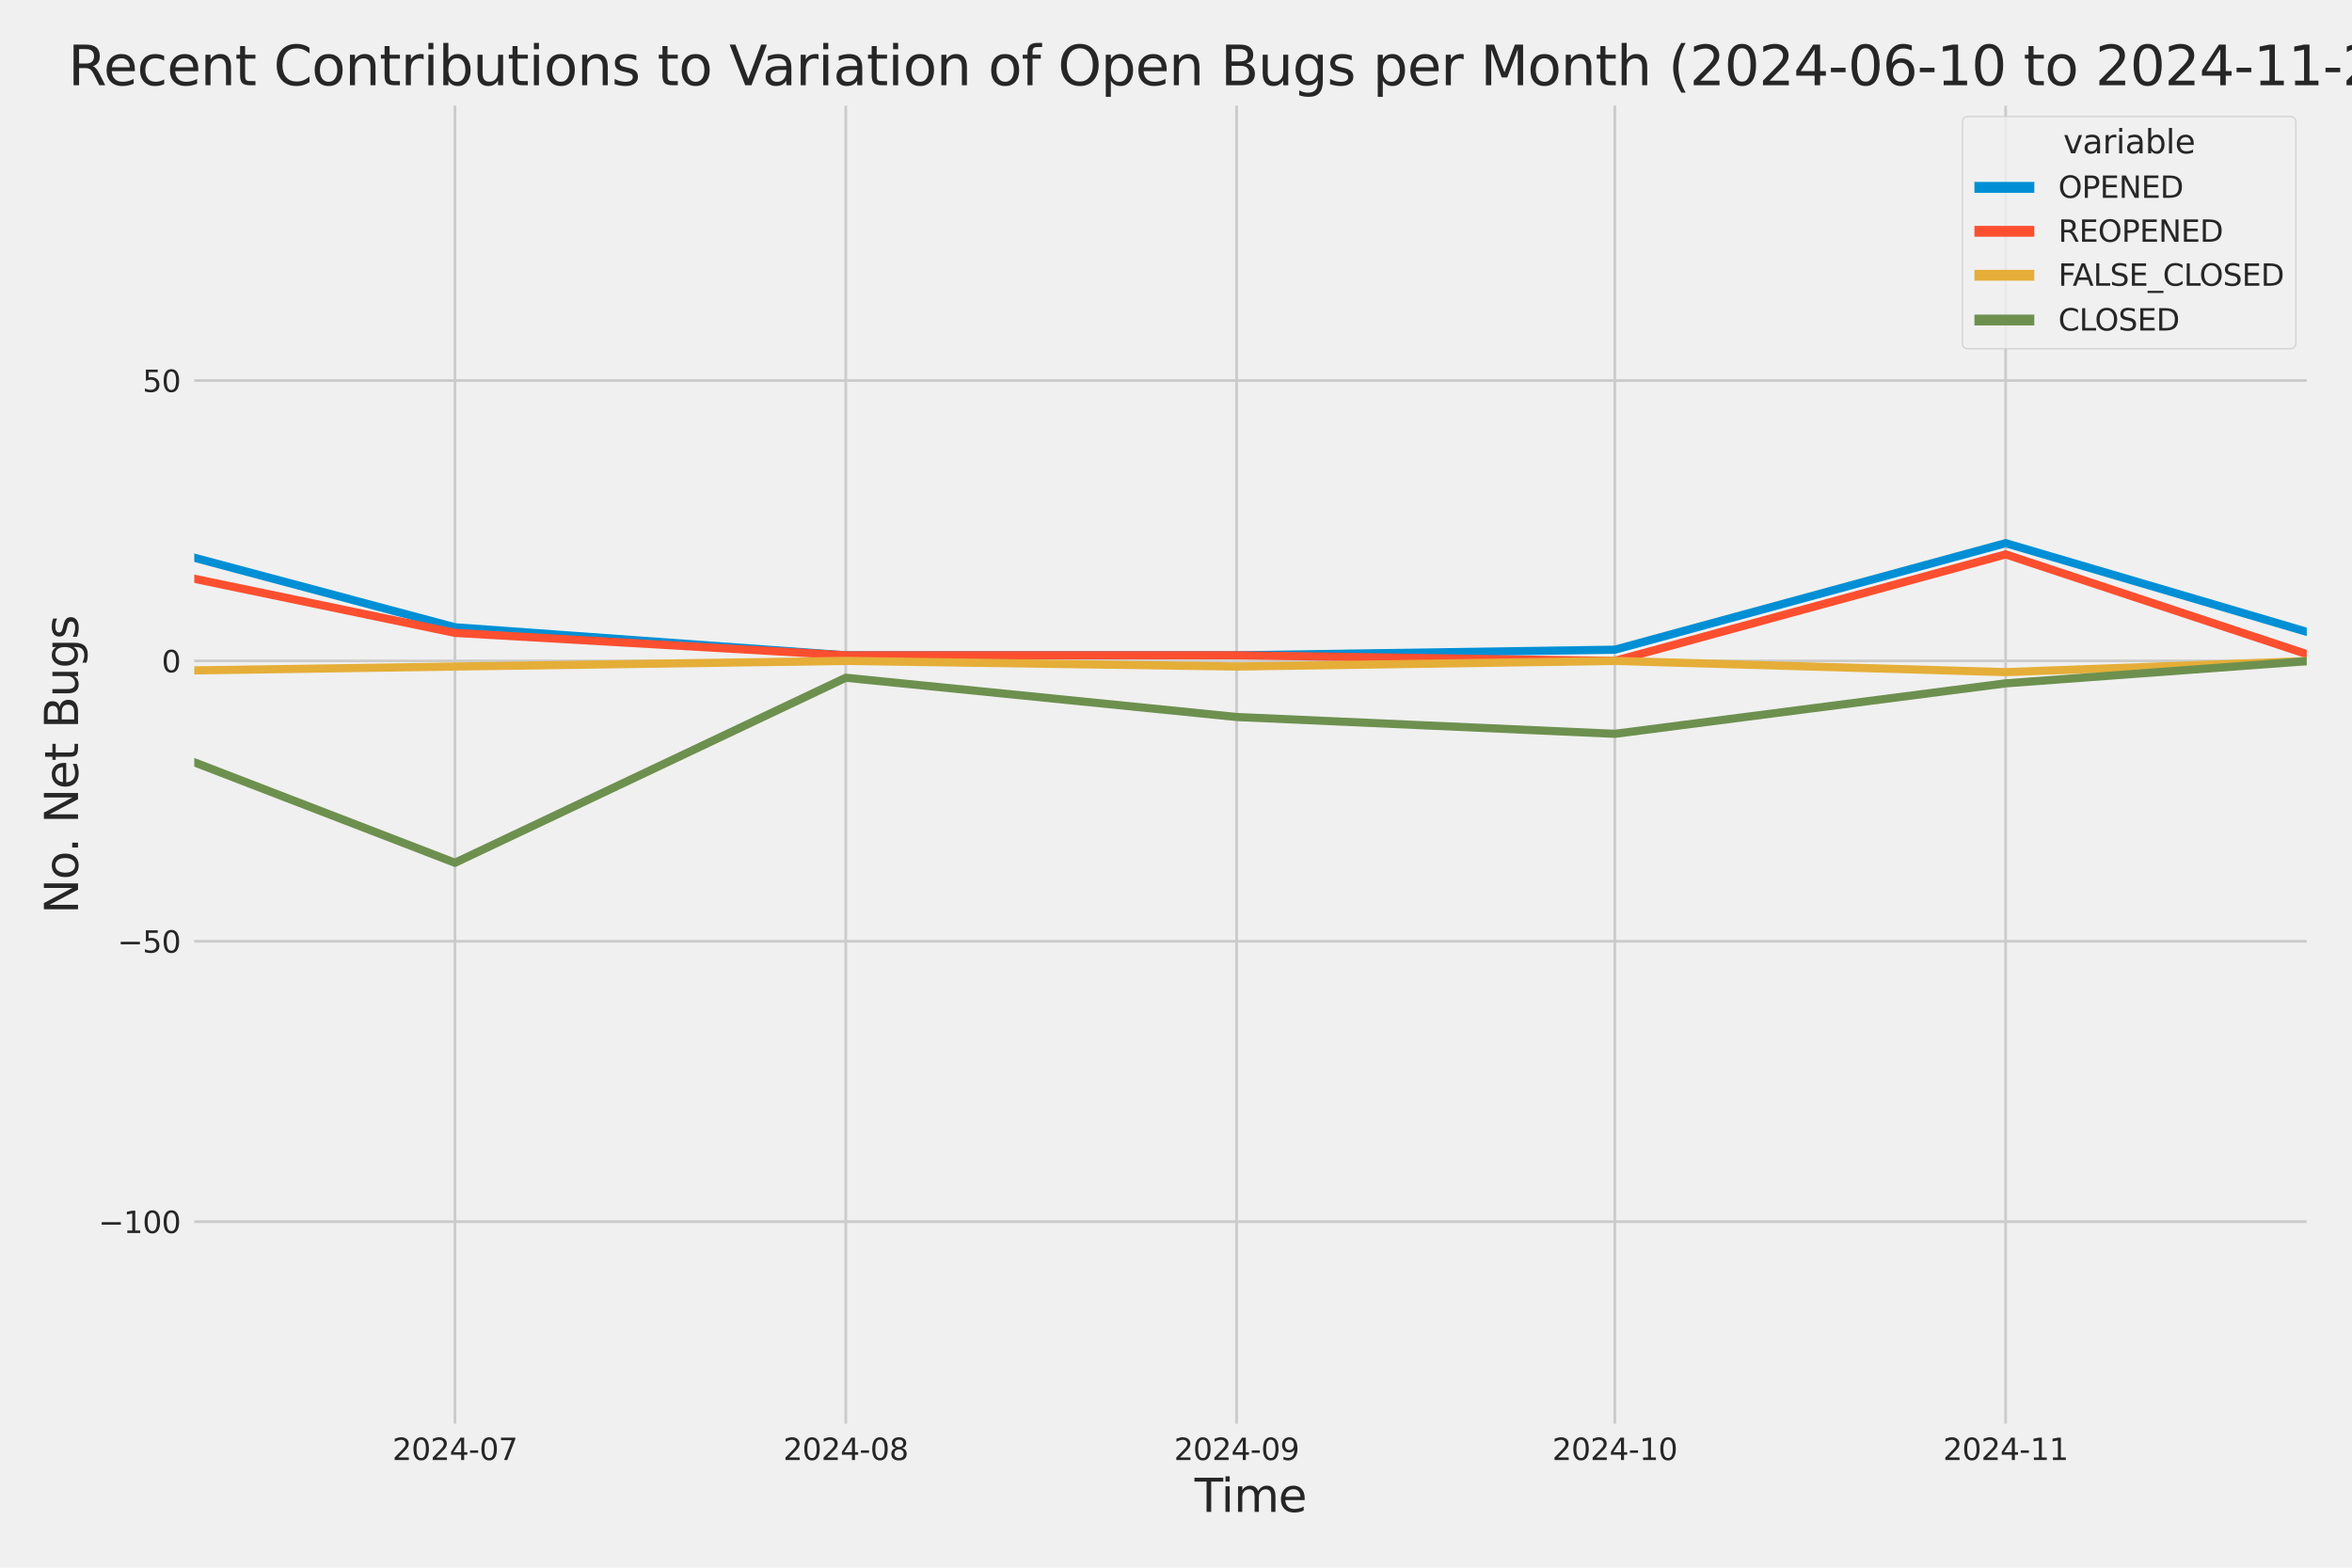 <?xml version="1.0" encoding="utf-8" standalone="no"?>
<!DOCTYPE svg PUBLIC "-//W3C//DTD SVG 1.1//EN"
  "http://www.w3.org/Graphics/SVG/1.1/DTD/svg11.dtd">
<svg xmlns:xlink="http://www.w3.org/1999/xlink" width="864pt" height="576pt" viewBox="0 0 864 576" xmlns="http://www.w3.org/2000/svg" version="1.1">
 <defs>
  <style type="text/css">*{stroke-linejoin: round; stroke-linecap: butt}</style>
 </defs>
 <g id="figure_1">
  <g id="patch_1">
   <path d="M 0 576 
L 864 576 
L 864 0 
L 0 0 
z
" style="fill: #f0f0f0"/>
  </g>
  <g id="axes_1">
   <g id="patch_2">
    <path d="M 69.87 524.58 
L 848.88 524.58 
L 848.88 37.32 
L 69.87 37.32 
z
" style="fill: #f0f0f0"/>
   </g>
   <g id="matplotlib.axis_1">
    <g id="xtick_1">
     <g id="line2d_1">
      <path d="M 167.126 524.58 
L 167.126 37.32 
" clip-path="url(#p44213d0e65)" style="fill: none; stroke: #cbcbcb"/>
     </g>
     <g id="text_1">
      <!-- 2024-07 -->
      <g style="fill: #262626" transform="translate(144.145 536.438)scale(0.11 -0.11)">
       <defs>
        <path id="DejaVuSans-32" d="M 1228 531 
L 3431 531 
L 3431 0 
L 469 0 
L 469 531 
Q 828 903 1448 1529 
Q 2069 2156 2228 2338 
Q 2531 2678 2651 2914 
Q 2772 3150 2772 3378 
Q 2772 3750 2511 3984 
Q 2250 4219 1831 4219 
Q 1534 4219 1204 4116 
Q 875 4013 500 3803 
L 500 4441 
Q 881 4594 1212 4672 
Q 1544 4750 1819 4750 
Q 2544 4750 2975 4387 
Q 3406 4025 3406 3419 
Q 3406 3131 3298 2873 
Q 3191 2616 2906 2266 
Q 2828 2175 2409 1742 
Q 1991 1309 1228 531 
z
" transform="scale(0.016)"/>
        <path id="DejaVuSans-30" d="M 2034 4250 
Q 1547 4250 1301 3770 
Q 1056 3291 1056 2328 
Q 1056 1369 1301 889 
Q 1547 409 2034 409 
Q 2525 409 2770 889 
Q 3016 1369 3016 2328 
Q 3016 3291 2770 3770 
Q 2525 4250 2034 4250 
z
M 2034 4750 
Q 2819 4750 3233 4129 
Q 3647 3509 3647 2328 
Q 3647 1150 3233 529 
Q 2819 -91 2034 -91 
Q 1250 -91 836 529 
Q 422 1150 422 2328 
Q 422 3509 836 4129 
Q 1250 4750 2034 4750 
z
" transform="scale(0.016)"/>
        <path id="DejaVuSans-34" d="M 2419 4116 
L 825 1625 
L 2419 1625 
L 2419 4116 
z
M 2253 4666 
L 3047 4666 
L 3047 1625 
L 3713 1625 
L 3713 1100 
L 3047 1100 
L 3047 0 
L 2419 0 
L 2419 1100 
L 313 1100 
L 313 1709 
L 2253 4666 
z
" transform="scale(0.016)"/>
        <path id="DejaVuSans-2d" d="M 313 2009 
L 1997 2009 
L 1997 1497 
L 313 1497 
L 313 2009 
z
" transform="scale(0.016)"/>
        <path id="DejaVuSans-37" d="M 525 4666 
L 3525 4666 
L 3525 4397 
L 1831 0 
L 1172 0 
L 2766 4134 
L 525 4134 
L 525 4666 
z
" transform="scale(0.016)"/>
       </defs>
       <use xlink:href="#DejaVuSans-32"/>
       <use xlink:href="#DejaVuSans-30" x="63.623"/>
       <use xlink:href="#DejaVuSans-32" x="127.246"/>
       <use xlink:href="#DejaVuSans-34" x="190.869"/>
       <use xlink:href="#DejaVuSans-2d" x="254.492"/>
       <use xlink:href="#DejaVuSans-30" x="290.576"/>
       <use xlink:href="#DejaVuSans-37" x="354.199"/>
      </g>
     </g>
    </g>
    <g id="xtick_2">
     <g id="line2d_2">
      <path d="M 310.693 524.58 
L 310.693 37.32 
" clip-path="url(#p44213d0e65)" style="fill: none; stroke: #cbcbcb"/>
     </g>
     <g id="text_2">
      <!-- 2024-08 -->
      <g style="fill: #262626" transform="translate(287.713 536.438)scale(0.11 -0.11)">
       <defs>
        <path id="DejaVuSans-38" d="M 2034 2216 
Q 1584 2216 1326 1975 
Q 1069 1734 1069 1313 
Q 1069 891 1326 650 
Q 1584 409 2034 409 
Q 2484 409 2743 651 
Q 3003 894 3003 1313 
Q 3003 1734 2745 1975 
Q 2488 2216 2034 2216 
z
M 1403 2484 
Q 997 2584 770 2862 
Q 544 3141 544 3541 
Q 544 4100 942 4425 
Q 1341 4750 2034 4750 
Q 2731 4750 3128 4425 
Q 3525 4100 3525 3541 
Q 3525 3141 3298 2862 
Q 3072 2584 2669 2484 
Q 3125 2378 3379 2068 
Q 3634 1759 3634 1313 
Q 3634 634 3220 271 
Q 2806 -91 2034 -91 
Q 1263 -91 848 271 
Q 434 634 434 1313 
Q 434 1759 690 2068 
Q 947 2378 1403 2484 
z
M 1172 3481 
Q 1172 3119 1398 2916 
Q 1625 2713 2034 2713 
Q 2441 2713 2670 2916 
Q 2900 3119 2900 3481 
Q 2900 3844 2670 4047 
Q 2441 4250 2034 4250 
Q 1625 4250 1398 4047 
Q 1172 3844 1172 3481 
z
" transform="scale(0.016)"/>
       </defs>
       <use xlink:href="#DejaVuSans-32"/>
       <use xlink:href="#DejaVuSans-30" x="63.623"/>
       <use xlink:href="#DejaVuSans-32" x="127.246"/>
       <use xlink:href="#DejaVuSans-34" x="190.869"/>
       <use xlink:href="#DejaVuSans-2d" x="254.492"/>
       <use xlink:href="#DejaVuSans-30" x="290.576"/>
       <use xlink:href="#DejaVuSans-38" x="354.199"/>
      </g>
     </g>
    </g>
    <g id="xtick_3">
     <g id="line2d_3">
      <path d="M 454.261 524.58 
L 454.261 37.32 
" clip-path="url(#p44213d0e65)" style="fill: none; stroke: #cbcbcb"/>
     </g>
     <g id="text_3">
      <!-- 2024-09 -->
      <g style="fill: #262626" transform="translate(431.281 536.438)scale(0.11 -0.11)">
       <defs>
        <path id="DejaVuSans-39" d="M 703 97 
L 703 672 
Q 941 559 1184 500 
Q 1428 441 1663 441 
Q 2288 441 2617 861 
Q 2947 1281 2994 2138 
Q 2813 1869 2534 1725 
Q 2256 1581 1919 1581 
Q 1219 1581 811 2004 
Q 403 2428 403 3163 
Q 403 3881 828 4315 
Q 1253 4750 1959 4750 
Q 2769 4750 3195 4129 
Q 3622 3509 3622 2328 
Q 3622 1225 3098 567 
Q 2575 -91 1691 -91 
Q 1453 -91 1209 -44 
Q 966 3 703 97 
z
M 1959 2075 
Q 2384 2075 2632 2365 
Q 2881 2656 2881 3163 
Q 2881 3666 2632 3958 
Q 2384 4250 1959 4250 
Q 1534 4250 1286 3958 
Q 1038 3666 1038 3163 
Q 1038 2656 1286 2365 
Q 1534 2075 1959 2075 
z
" transform="scale(0.016)"/>
       </defs>
       <use xlink:href="#DejaVuSans-32"/>
       <use xlink:href="#DejaVuSans-30" x="63.623"/>
       <use xlink:href="#DejaVuSans-32" x="127.246"/>
       <use xlink:href="#DejaVuSans-34" x="190.869"/>
       <use xlink:href="#DejaVuSans-2d" x="254.492"/>
       <use xlink:href="#DejaVuSans-30" x="290.576"/>
       <use xlink:href="#DejaVuSans-39" x="354.199"/>
      </g>
     </g>
    </g>
    <g id="xtick_4">
     <g id="line2d_4">
      <path d="M 593.198 524.58 
L 593.198 37.32 
" clip-path="url(#p44213d0e65)" style="fill: none; stroke: #cbcbcb"/>
     </g>
     <g id="text_4">
      <!-- 2024-10 -->
      <g style="fill: #262626" transform="translate(570.217 536.438)scale(0.11 -0.11)">
       <defs>
        <path id="DejaVuSans-31" d="M 794 531 
L 1825 531 
L 1825 4091 
L 703 3866 
L 703 4441 
L 1819 4666 
L 2450 4666 
L 2450 531 
L 3481 531 
L 3481 0 
L 794 0 
L 794 531 
z
" transform="scale(0.016)"/>
       </defs>
       <use xlink:href="#DejaVuSans-32"/>
       <use xlink:href="#DejaVuSans-30" x="63.623"/>
       <use xlink:href="#DejaVuSans-32" x="127.246"/>
       <use xlink:href="#DejaVuSans-34" x="190.869"/>
       <use xlink:href="#DejaVuSans-2d" x="254.492"/>
       <use xlink:href="#DejaVuSans-31" x="290.576"/>
       <use xlink:href="#DejaVuSans-30" x="354.199"/>
      </g>
     </g>
    </g>
    <g id="xtick_5">
     <g id="line2d_5">
      <path d="M 736.766 524.58 
L 736.766 37.32 
" clip-path="url(#p44213d0e65)" style="fill: none; stroke: #cbcbcb"/>
     </g>
     <g id="text_5">
      <!-- 2024-11 -->
      <g style="fill: #262626" transform="translate(713.785 536.438)scale(0.11 -0.11)">
       <use xlink:href="#DejaVuSans-32"/>
       <use xlink:href="#DejaVuSans-30" x="63.623"/>
       <use xlink:href="#DejaVuSans-32" x="127.246"/>
       <use xlink:href="#DejaVuSans-34" x="190.869"/>
       <use xlink:href="#DejaVuSans-2d" x="254.492"/>
       <use xlink:href="#DejaVuSans-31" x="290.576"/>
       <use xlink:href="#DejaVuSans-31" x="354.199"/>
      </g>
     </g>
    </g>
    <g id="text_6">
     <!-- Time -->
     <g style="fill: #262626" transform="translate(438.823 555.491)scale(0.168 -0.168)">
      <defs>
       <path id="DejaVuSans-54" d="M -19 4666 
L 3928 4666 
L 3928 4134 
L 2272 4134 
L 2272 0 
L 1638 0 
L 1638 4134 
L -19 4134 
L -19 4666 
z
" transform="scale(0.016)"/>
       <path id="DejaVuSans-69" d="M 603 3500 
L 1178 3500 
L 1178 0 
L 603 0 
L 603 3500 
z
M 603 4863 
L 1178 4863 
L 1178 4134 
L 603 4134 
L 603 4863 
z
" transform="scale(0.016)"/>
       <path id="DejaVuSans-6d" d="M 3328 2828 
Q 3544 3216 3844 3400 
Q 4144 3584 4550 3584 
Q 5097 3584 5394 3201 
Q 5691 2819 5691 2113 
L 5691 0 
L 5113 0 
L 5113 2094 
Q 5113 2597 4934 2840 
Q 4756 3084 4391 3084 
Q 3944 3084 3684 2787 
Q 3425 2491 3425 1978 
L 3425 0 
L 2847 0 
L 2847 2094 
Q 2847 2600 2669 2842 
Q 2491 3084 2119 3084 
Q 1678 3084 1418 2786 
Q 1159 2488 1159 1978 
L 1159 0 
L 581 0 
L 581 3500 
L 1159 3500 
L 1159 2956 
Q 1356 3278 1631 3431 
Q 1906 3584 2284 3584 
Q 2666 3584 2933 3390 
Q 3200 3197 3328 2828 
z
" transform="scale(0.016)"/>
       <path id="DejaVuSans-65" d="M 3597 1894 
L 3597 1613 
L 953 1613 
Q 991 1019 1311 708 
Q 1631 397 2203 397 
Q 2534 397 2845 478 
Q 3156 559 3463 722 
L 3463 178 
Q 3153 47 2828 -22 
Q 2503 -91 2169 -91 
Q 1331 -91 842 396 
Q 353 884 353 1716 
Q 353 2575 817 3079 
Q 1281 3584 2069 3584 
Q 2775 3584 3186 3129 
Q 3597 2675 3597 1894 
z
M 3022 2063 
Q 3016 2534 2758 2815 
Q 2500 3097 2075 3097 
Q 1594 3097 1305 2825 
Q 1016 2553 972 2059 
L 3022 2063 
z
" transform="scale(0.016)"/>
      </defs>
      <use xlink:href="#DejaVuSans-54"/>
      <use xlink:href="#DejaVuSans-69" x="57.959"/>
      <use xlink:href="#DejaVuSans-6d" x="85.742"/>
      <use xlink:href="#DejaVuSans-65" x="183.154"/>
     </g>
    </g>
   </g>
   <g id="matplotlib.axis_2">
    <g id="ytick_1">
     <g id="line2d_6">
      <path d="M 69.87 448.864 
L 848.88 448.864 
" clip-path="url(#p44213d0e65)" style="fill: none; stroke: #cbcbcb"/>
     </g>
     <g id="text_7">
      <!-- −100 -->
      <g style="fill: #262626" transform="translate(36.156 453.043)scale(0.11 -0.11)">
       <defs>
        <path id="DejaVuSans-2212" d="M 678 2272 
L 4684 2272 
L 4684 1741 
L 678 1741 
L 678 2272 
z
" transform="scale(0.016)"/>
       </defs>
       <use xlink:href="#DejaVuSans-2212"/>
       <use xlink:href="#DejaVuSans-31" x="83.789"/>
       <use xlink:href="#DejaVuSans-30" x="147.412"/>
       <use xlink:href="#DejaVuSans-30" x="211.035"/>
      </g>
     </g>
    </g>
    <g id="ytick_2">
     <g id="line2d_7">
      <path d="M 69.87 345.849 
L 848.88 345.849 
" clip-path="url(#p44213d0e65)" style="fill: none; stroke: #cbcbcb"/>
     </g>
     <g id="text_8">
      <!-- −50 -->
      <g style="fill: #262626" transform="translate(43.155 350.028)scale(0.11 -0.11)">
       <defs>
        <path id="DejaVuSans-35" d="M 691 4666 
L 3169 4666 
L 3169 4134 
L 1269 4134 
L 1269 2991 
Q 1406 3038 1543 3061 
Q 1681 3084 1819 3084 
Q 2600 3084 3056 2656 
Q 3513 2228 3513 1497 
Q 3513 744 3044 326 
Q 2575 -91 1722 -91 
Q 1428 -91 1123 -41 
Q 819 9 494 109 
L 494 744 
Q 775 591 1075 516 
Q 1375 441 1709 441 
Q 2250 441 2565 725 
Q 2881 1009 2881 1497 
Q 2881 1984 2565 2268 
Q 2250 2553 1709 2553 
Q 1456 2553 1204 2497 
Q 953 2441 691 2322 
L 691 4666 
z
" transform="scale(0.016)"/>
       </defs>
       <use xlink:href="#DejaVuSans-2212"/>
       <use xlink:href="#DejaVuSans-35" x="83.789"/>
       <use xlink:href="#DejaVuSans-30" x="147.412"/>
      </g>
     </g>
    </g>
    <g id="ytick_3">
     <g id="line2d_8">
      <path d="M 69.87 242.835 
L 848.88 242.835 
" clip-path="url(#p44213d0e65)" style="fill: none; stroke: #cbcbcb"/>
     </g>
     <g id="text_9">
      <!-- 0 -->
      <g style="fill: #262626" transform="translate(59.371 247.014)scale(0.11 -0.11)">
       <use xlink:href="#DejaVuSans-30"/>
      </g>
     </g>
    </g>
    <g id="ytick_4">
     <g id="line2d_9">
      <path d="M 69.87 139.82 
L 848.88 139.82 
" clip-path="url(#p44213d0e65)" style="fill: none; stroke: #cbcbcb"/>
     </g>
     <g id="text_10">
      <!-- 50 -->
      <g style="fill: #262626" transform="translate(52.373 143.999)scale(0.11 -0.11)">
       <use xlink:href="#DejaVuSans-35"/>
       <use xlink:href="#DejaVuSans-30" x="63.623"/>
      </g>
     </g>
    </g>
    <g id="text_11">
     <!-- No. Net Bugs -->
     <g style="fill: #262626" transform="translate(28.662 335.777)rotate(-90)scale(0.168 -0.168)">
      <defs>
       <path id="DejaVuSans-4e" d="M 628 4666 
L 1478 4666 
L 3547 763 
L 3547 4666 
L 4159 4666 
L 4159 0 
L 3309 0 
L 1241 3903 
L 1241 0 
L 628 0 
L 628 4666 
z
" transform="scale(0.016)"/>
       <path id="DejaVuSans-6f" d="M 1959 3097 
Q 1497 3097 1228 2736 
Q 959 2375 959 1747 
Q 959 1119 1226 758 
Q 1494 397 1959 397 
Q 2419 397 2687 759 
Q 2956 1122 2956 1747 
Q 2956 2369 2687 2733 
Q 2419 3097 1959 3097 
z
M 1959 3584 
Q 2709 3584 3137 3096 
Q 3566 2609 3566 1747 
Q 3566 888 3137 398 
Q 2709 -91 1959 -91 
Q 1206 -91 779 398 
Q 353 888 353 1747 
Q 353 2609 779 3096 
Q 1206 3584 1959 3584 
z
" transform="scale(0.016)"/>
       <path id="DejaVuSans-2e" d="M 684 794 
L 1344 794 
L 1344 0 
L 684 0 
L 684 794 
z
" transform="scale(0.016)"/>
       <path id="DejaVuSans-20" transform="scale(0.016)"/>
       <path id="DejaVuSans-74" d="M 1172 4494 
L 1172 3500 
L 2356 3500 
L 2356 3053 
L 1172 3053 
L 1172 1153 
Q 1172 725 1289 603 
Q 1406 481 1766 481 
L 2356 481 
L 2356 0 
L 1766 0 
Q 1100 0 847 248 
Q 594 497 594 1153 
L 594 3053 
L 172 3053 
L 172 3500 
L 594 3500 
L 594 4494 
L 1172 4494 
z
" transform="scale(0.016)"/>
       <path id="DejaVuSans-42" d="M 1259 2228 
L 1259 519 
L 2272 519 
Q 2781 519 3026 730 
Q 3272 941 3272 1375 
Q 3272 1813 3026 2020 
Q 2781 2228 2272 2228 
L 1259 2228 
z
M 1259 4147 
L 1259 2741 
L 2194 2741 
Q 2656 2741 2882 2914 
Q 3109 3088 3109 3444 
Q 3109 3797 2882 3972 
Q 2656 4147 2194 4147 
L 1259 4147 
z
M 628 4666 
L 2241 4666 
Q 2963 4666 3353 4366 
Q 3744 4066 3744 3513 
Q 3744 3084 3544 2831 
Q 3344 2578 2956 2516 
Q 3422 2416 3680 2098 
Q 3938 1781 3938 1306 
Q 3938 681 3513 340 
Q 3088 0 2303 0 
L 628 0 
L 628 4666 
z
" transform="scale(0.016)"/>
       <path id="DejaVuSans-75" d="M 544 1381 
L 544 3500 
L 1119 3500 
L 1119 1403 
Q 1119 906 1312 657 
Q 1506 409 1894 409 
Q 2359 409 2629 706 
Q 2900 1003 2900 1516 
L 2900 3500 
L 3475 3500 
L 3475 0 
L 2900 0 
L 2900 538 
Q 2691 219 2414 64 
Q 2138 -91 1772 -91 
Q 1169 -91 856 284 
Q 544 659 544 1381 
z
M 1991 3584 
L 1991 3584 
z
" transform="scale(0.016)"/>
       <path id="DejaVuSans-67" d="M 2906 1791 
Q 2906 2416 2648 2759 
Q 2391 3103 1925 3103 
Q 1463 3103 1205 2759 
Q 947 2416 947 1791 
Q 947 1169 1205 825 
Q 1463 481 1925 481 
Q 2391 481 2648 825 
Q 2906 1169 2906 1791 
z
M 3481 434 
Q 3481 -459 3084 -895 
Q 2688 -1331 1869 -1331 
Q 1566 -1331 1297 -1286 
Q 1028 -1241 775 -1147 
L 775 -588 
Q 1028 -725 1275 -790 
Q 1522 -856 1778 -856 
Q 2344 -856 2625 -561 
Q 2906 -266 2906 331 
L 2906 616 
Q 2728 306 2450 153 
Q 2172 0 1784 0 
Q 1141 0 747 490 
Q 353 981 353 1791 
Q 353 2603 747 3093 
Q 1141 3584 1784 3584 
Q 2172 3584 2450 3431 
Q 2728 3278 2906 2969 
L 2906 3500 
L 3481 3500 
L 3481 434 
z
" transform="scale(0.016)"/>
       <path id="DejaVuSans-73" d="M 2834 3397 
L 2834 2853 
Q 2591 2978 2328 3040 
Q 2066 3103 1784 3103 
Q 1356 3103 1142 2972 
Q 928 2841 928 2578 
Q 928 2378 1081 2264 
Q 1234 2150 1697 2047 
L 1894 2003 
Q 2506 1872 2764 1633 
Q 3022 1394 3022 966 
Q 3022 478 2636 193 
Q 2250 -91 1575 -91 
Q 1294 -91 989 -36 
Q 684 19 347 128 
L 347 722 
Q 666 556 975 473 
Q 1284 391 1588 391 
Q 1994 391 2212 530 
Q 2431 669 2431 922 
Q 2431 1156 2273 1281 
Q 2116 1406 1581 1522 
L 1381 1569 
Q 847 1681 609 1914 
Q 372 2147 372 2553 
Q 372 3047 722 3315 
Q 1072 3584 1716 3584 
Q 2034 3584 2315 3537 
Q 2597 3491 2834 3397 
z
" transform="scale(0.016)"/>
      </defs>
      <use xlink:href="#DejaVuSans-4e"/>
      <use xlink:href="#DejaVuSans-6f" x="74.805"/>
      <use xlink:href="#DejaVuSans-2e" x="134.236"/>
      <use xlink:href="#DejaVuSans-20" x="166.023"/>
      <use xlink:href="#DejaVuSans-4e" x="197.811"/>
      <use xlink:href="#DejaVuSans-65" x="272.615"/>
      <use xlink:href="#DejaVuSans-74" x="334.139"/>
      <use xlink:href="#DejaVuSans-20" x="373.348"/>
      <use xlink:href="#DejaVuSans-42" x="405.135"/>
      <use xlink:href="#DejaVuSans-75" x="473.738"/>
      <use xlink:href="#DejaVuSans-67" x="537.117"/>
      <use xlink:href="#DejaVuSans-73" x="600.594"/>
     </g>
    </g>
   </g>
   <g id="PolyCollection_1">
    <path d="M -13504.235 228.412 
L -13504.235 228.412 
L -13365.298 226.352 
L -13221.73 230.473 
L -13078.163 238.714 
L -12939.226 162.483 
L -12795.658 189.267 
L -12656.722 185.146 
L -12513.154 213.99 
L -12369.586 121.277 
L -12239.912 207.809 
L -12096.344 185.146 
L -11957.408 205.749 
L -11813.84 189.267 
L -11674.903 172.784 
L -11531.335 220.171 
L -11387.768 218.111 
L -11248.831 224.292 
L -11105.263 98.614 
L -10966.327 176.905 
L -10822.759 220.171 
L -10679.191 224.292 
L -10549.517 226.352 
L -10405.949 230.473 
L -10267.012 211.93 
L -10123.445 213.99 
L -9984.508 216.051 
L -9840.94 220.171 
L -9697.372 216.051 
L -9558.436 230.473 
L -9414.868 170.724 
L -9275.931 183.086 
L -9132.364 216.051 
L -8988.796 230.473 
L -8859.122 203.689 
L -8715.554 201.629 
L -8576.617 193.387 
L -8433.049 148.061 
L -8294.113 98.614 
L -8150.545 193.387 
L -8006.977 191.327 
L -7868.041 203.689 
L -7724.473 205.749 
L -7585.536 158.362 
L -7441.968 84.192 
L -7298.401 197.508 
L -7164.095 209.87 
L -7020.527 183.086 
L -6881.591 226.352 
L -6738.023 176.905 
L -6599.086 183.086 
L -6455.519 110.976 
L -6311.951 199.568 
L -6173.014 150.121 
L -6029.446 168.664 
L -5890.51 181.026 
L -5746.942 59.468 
L -5603.374 164.543 
L -5473.7 178.965 
L -5330.132 158.362 
L -5191.196 172.784 
L -5047.628 170.724 
L -4908.691 172.784 
L -4765.123 166.604 
L -4621.556 185.146 
L -4482.619 178.965 
L -4339.051 139.82 
L -4200.115 61.528 
L -4056.547 187.207 
L -3912.979 172.784 
L -3783.305 205.749 
L -3639.737 92.433 
L -3500.8 106.855 
L -3357.233 170.724 
L -3218.296 127.458 
L -3074.728 160.423 
L -2931.16 185.146 
L -2792.224 187.207 
L -2648.656 205.749 
L -2509.719 209.87 
L -2366.152 226.352 
L -2222.584 216.051 
L -2092.91 220.171 
L -1949.342 216.051 
L -1810.405 220.171 
L -1666.837 220.171 
L -1527.901 205.749 
L -1384.333 218.111 
L -1240.765 228.412 
L -1101.829 236.654 
L -958.261 222.232 
L -819.324 197.508 
L -675.756 213.99 
L -532.189 238.714 
L -397.883 242.835 
L -254.315 187.207 
L -115.379 228.412 
L 28.189 193.387 
L 167.126 230.473 
L 310.693 240.774 
L 454.261 240.774 
L 593.198 238.714 
L 736.766 199.568 
L 848.687 232.533 
L 848.687 232.533 
L 848.687 232.533 
L 736.766 199.568 
L 593.198 238.714 
L 454.261 240.774 
L 310.693 240.774 
L 167.126 230.473 
L 28.189 193.387 
L -115.379 228.412 
L -254.315 187.207 
L -397.883 242.835 
L -532.189 238.714 
L -675.756 213.99 
L -819.324 197.508 
L -958.261 222.232 
L -1101.829 236.654 
L -1240.765 228.412 
L -1384.333 218.111 
L -1527.901 205.749 
L -1666.837 220.171 
L -1810.405 220.171 
L -1949.342 216.051 
L -2092.91 220.171 
L -2222.584 216.051 
L -2366.152 226.352 
L -2509.719 209.87 
L -2648.656 205.749 
L -2792.224 187.207 
L -2931.16 185.146 
L -3074.728 160.423 
L -3218.296 127.458 
L -3357.233 170.724 
L -3500.8 106.855 
L -3639.737 92.433 
L -3783.305 205.749 
L -3912.979 172.784 
L -4056.547 187.207 
L -4200.115 61.528 
L -4339.051 139.82 
L -4482.619 178.965 
L -4621.556 185.146 
L -4765.123 166.604 
L -4908.691 172.784 
L -5047.628 170.724 
L -5191.196 172.784 
L -5330.132 158.362 
L -5473.7 178.965 
L -5603.374 164.543 
L -5746.942 59.468 
L -5890.51 181.026 
L -6029.446 168.664 
L -6173.014 150.121 
L -6311.951 199.568 
L -6455.519 110.976 
L -6599.086 183.086 
L -6738.023 176.905 
L -6881.591 226.352 
L -7020.527 183.086 
L -7164.095 209.87 
L -7298.401 197.508 
L -7441.968 84.192 
L -7585.536 158.362 
L -7724.473 205.749 
L -7868.041 203.689 
L -8006.977 191.327 
L -8150.545 193.387 
L -8294.113 98.614 
L -8433.049 148.061 
L -8576.617 193.387 
L -8715.554 201.629 
L -8859.122 203.689 
L -8988.796 230.473 
L -9132.364 216.051 
L -9275.931 183.086 
L -9414.868 170.724 
L -9558.436 230.473 
L -9697.372 216.051 
L -9840.94 220.171 
L -9984.508 216.051 
L -10123.445 213.99 
L -10267.012 211.93 
L -10405.949 230.473 
L -10549.517 226.352 
L -10679.191 224.292 
L -10822.759 220.171 
L -10966.327 176.905 
L -11105.263 98.614 
L -11248.831 224.292 
L -11387.768 218.111 
L -11531.335 220.171 
L -11674.903 172.784 
L -11813.84 189.267 
L -11957.408 205.749 
L -12096.344 185.146 
L -12239.912 207.809 
L -12369.586 121.277 
L -12513.154 213.99 
L -12656.722 185.146 
L -12795.658 189.267 
L -12939.226 162.483 
L -13078.163 238.714 
L -13221.73 230.473 
L -13365.298 226.352 
L -13504.235 228.412 
z
" clip-path="url(#p44213d0e65)" style="fill: #008fd5; fill-opacity: 0.2; stroke: #008fd5; stroke-opacity: 0.2; stroke-width: 0.5"/>
   </g>
   <g id="PolyCollection_2">
    <path d="M -13504.235 242.835 
L -13504.235 242.835 
L -13365.298 242.835 
L -13221.73 242.835 
L -13078.163 242.835 
L -12939.226 242.835 
L -12795.658 236.654 
L -12656.722 242.835 
L -12513.154 242.835 
L -12369.586 236.654 
L -12239.912 242.835 
L -12096.344 242.835 
L -11957.408 238.714 
L -11813.84 242.835 
L -11674.903 240.774 
L -11531.335 242.835 
L -11387.768 238.714 
L -11248.831 240.774 
L -11105.263 207.809 
L -10966.327 230.473 
L -10822.759 242.835 
L -10679.191 242.835 
L -10549.517 242.835 
L -10405.949 242.835 
L -10267.012 242.835 
L -10123.445 240.774 
L -9984.508 242.835 
L -9840.94 242.835 
L -9697.372 238.714 
L -9558.436 238.714 
L -9414.868 242.835 
L -9275.931 242.835 
L -9132.364 238.714 
L -8988.796 242.835 
L -8859.122 236.654 
L -8715.554 242.835 
L -8576.617 242.835 
L -8433.049 230.473 
L -8294.113 218.111 
L -8150.545 238.714 
L -8006.977 240.774 
L -7868.041 240.774 
L -7724.473 232.533 
L -7585.536 238.714 
L -7441.968 224.292 
L -7298.401 242.835 
L -7164.095 242.835 
L -7020.527 240.774 
L -6881.591 242.835 
L -6738.023 242.835 
L -6599.086 238.714 
L -6455.519 236.654 
L -6311.951 238.714 
L -6173.014 242.835 
L -6029.446 234.593 
L -5890.51 232.533 
L -5746.942 240.774 
L -5603.374 234.593 
L -5473.7 232.533 
L -5330.132 218.111 
L -5191.196 224.292 
L -5047.628 240.774 
L -4908.691 240.774 
L -4765.123 236.654 
L -4621.556 234.593 
L -4482.619 242.835 
L -4339.051 213.99 
L -4200.115 242.835 
L -4056.547 216.051 
L -3912.979 240.774 
L -3783.305 234.593 
L -3639.737 234.593 
L -3500.8 232.533 
L -3357.233 242.835 
L -3218.296 201.629 
L -3074.728 230.473 
L -2931.16 232.533 
L -2792.224 224.292 
L -2648.656 226.352 
L -2509.719 224.292 
L -2366.152 240.774 
L -2222.584 232.533 
L -2092.91 238.714 
L -1949.342 230.473 
L -1810.405 242.835 
L -1666.837 234.593 
L -1527.901 240.774 
L -1384.333 242.835 
L -1240.765 242.835 
L -1101.829 242.835 
L -958.261 242.835 
L -819.324 242.835 
L -675.756 242.835 
L -532.189 242.835 
L -397.883 242.835 
L -254.315 242.835 
L -115.379 238.714 
L 28.189 203.689 
L 167.126 232.533 
L 310.693 240.774 
L 454.261 240.774 
L 593.198 242.835 
L 736.766 203.689 
L 848.687 240.774 
L 848.687 240.774 
L 848.687 240.774 
L 736.766 203.689 
L 593.198 242.835 
L 454.261 240.774 
L 310.693 240.774 
L 167.126 232.533 
L 28.189 203.689 
L -115.379 238.714 
L -254.315 242.835 
L -397.883 242.835 
L -532.189 242.835 
L -675.756 242.835 
L -819.324 242.835 
L -958.261 242.835 
L -1101.829 242.835 
L -1240.765 242.835 
L -1384.333 242.835 
L -1527.901 240.774 
L -1666.837 234.593 
L -1810.405 242.835 
L -1949.342 230.473 
L -2092.91 238.714 
L -2222.584 232.533 
L -2366.152 240.774 
L -2509.719 224.292 
L -2648.656 226.352 
L -2792.224 224.292 
L -2931.16 232.533 
L -3074.728 230.473 
L -3218.296 201.629 
L -3357.233 242.835 
L -3500.8 232.533 
L -3639.737 234.593 
L -3783.305 234.593 
L -3912.979 240.774 
L -4056.547 216.051 
L -4200.115 242.835 
L -4339.051 213.99 
L -4482.619 242.835 
L -4621.556 234.593 
L -4765.123 236.654 
L -4908.691 240.774 
L -5047.628 240.774 
L -5191.196 224.292 
L -5330.132 218.111 
L -5473.7 232.533 
L -5603.374 234.593 
L -5746.942 240.774 
L -5890.51 232.533 
L -6029.446 234.593 
L -6173.014 242.835 
L -6311.951 238.714 
L -6455.519 236.654 
L -6599.086 238.714 
L -6738.023 242.835 
L -6881.591 242.835 
L -7020.527 240.774 
L -7164.095 242.835 
L -7298.401 242.835 
L -7441.968 224.292 
L -7585.536 238.714 
L -7724.473 232.533 
L -7868.041 240.774 
L -8006.977 240.774 
L -8150.545 238.714 
L -8294.113 218.111 
L -8433.049 230.473 
L -8576.617 242.835 
L -8715.554 242.835 
L -8859.122 236.654 
L -8988.796 242.835 
L -9132.364 238.714 
L -9275.931 242.835 
L -9414.868 242.835 
L -9558.436 238.714 
L -9697.372 238.714 
L -9840.94 242.835 
L -9984.508 242.835 
L -10123.445 240.774 
L -10267.012 242.835 
L -10405.949 242.835 
L -10549.517 242.835 
L -10679.191 242.835 
L -10822.759 242.835 
L -10966.327 230.473 
L -11105.263 207.809 
L -11248.831 240.774 
L -11387.768 238.714 
L -11531.335 242.835 
L -11674.903 240.774 
L -11813.84 242.835 
L -11957.408 238.714 
L -12096.344 242.835 
L -12239.912 242.835 
L -12369.586 236.654 
L -12513.154 242.835 
L -12656.722 242.835 
L -12795.658 236.654 
L -12939.226 242.835 
L -13078.163 242.835 
L -13221.73 242.835 
L -13365.298 242.835 
L -13504.235 242.835 
z
" clip-path="url(#p44213d0e65)" style="fill: #fc4f30; fill-opacity: 0.2; stroke: #fc4f30; stroke-opacity: 0.2; stroke-width: 0.5"/>
   </g>
   <g id="PolyCollection_3">
    <path d="M -13504.235 242.835 
L -13504.235 242.835 
L -13365.298 242.835 
L -13221.73 242.835 
L -13078.163 242.835 
L -12939.226 242.835 
L -12795.658 246.955 
L -12656.722 242.835 
L -12513.154 242.835 
L -12369.586 246.955 
L -12239.912 242.835 
L -12096.344 242.835 
L -11957.408 246.955 
L -11813.84 242.835 
L -11674.903 242.835 
L -11531.335 242.835 
L -11387.768 244.895 
L -11248.831 244.895 
L -11105.263 269.618 
L -10966.327 246.955 
L -10822.759 242.835 
L -10679.191 242.835 
L -10549.517 242.835 
L -10405.949 242.835 
L -10267.012 242.835 
L -10123.445 244.895 
L -9984.508 242.835 
L -9840.94 242.835 
L -9697.372 244.895 
L -9558.436 244.895 
L -9414.868 242.835 
L -9275.931 242.835 
L -9132.364 242.835 
L -8988.796 242.835 
L -8859.122 246.955 
L -8715.554 242.835 
L -8576.617 242.835 
L -8433.049 251.076 
L -8294.113 265.498 
L -8150.545 246.955 
L -8006.977 244.895 
L -7868.041 242.835 
L -7724.473 246.955 
L -7585.536 246.955 
L -7441.968 257.257 
L -7298.401 242.835 
L -7164.095 242.835 
L -7020.527 244.895 
L -6881.591 242.835 
L -6738.023 242.835 
L -6599.086 242.835 
L -6455.519 249.015 
L -6311.951 244.895 
L -6173.014 242.835 
L -6029.446 249.015 
L -5890.51 242.835 
L -5746.942 244.895 
L -5603.374 246.955 
L -5473.7 251.076 
L -5330.132 255.196 
L -5191.196 255.196 
L -5047.628 244.895 
L -4908.691 244.895 
L -4765.123 246.955 
L -4621.556 244.895 
L -4482.619 242.835 
L -4339.051 257.257 
L -4200.115 242.835 
L -4056.547 253.136 
L -3912.979 244.895 
L -3783.305 251.076 
L -3639.737 246.955 
L -3500.8 246.955 
L -3357.233 242.835 
L -3218.296 281.98 
L -3074.728 249.015 
L -2931.16 249.015 
L -2792.224 251.076 
L -2648.656 246.955 
L -2509.719 257.257 
L -2366.152 244.895 
L -2222.584 244.895 
L -2092.91 242.835 
L -1949.342 251.076 
L -1810.405 242.835 
L -1666.837 244.895 
L -1527.901 242.835 
L -1384.333 242.835 
L -1240.765 242.835 
L -1101.829 242.835 
L -958.261 242.835 
L -819.324 242.835 
L -675.756 242.835 
L -532.189 242.835 
L -397.883 242.835 
L -254.315 242.835 
L -115.379 246.955 
L 28.189 246.955 
L 167.126 244.895 
L 310.693 242.835 
L 454.261 244.895 
L 593.198 242.835 
L 736.766 246.955 
L 848.687 242.835 
L 848.687 242.835 
L 848.687 242.835 
L 736.766 246.955 
L 593.198 242.835 
L 454.261 244.895 
L 310.693 242.835 
L 167.126 244.895 
L 28.189 246.955 
L -115.379 246.955 
L -254.315 242.835 
L -397.883 242.835 
L -532.189 242.835 
L -675.756 242.835 
L -819.324 242.835 
L -958.261 242.835 
L -1101.829 242.835 
L -1240.765 242.835 
L -1384.333 242.835 
L -1527.901 242.835 
L -1666.837 244.895 
L -1810.405 242.835 
L -1949.342 251.076 
L -2092.91 242.835 
L -2222.584 244.895 
L -2366.152 244.895 
L -2509.719 257.257 
L -2648.656 246.955 
L -2792.224 251.076 
L -2931.16 249.015 
L -3074.728 249.015 
L -3218.296 281.98 
L -3357.233 242.835 
L -3500.8 246.955 
L -3639.737 246.955 
L -3783.305 251.076 
L -3912.979 244.895 
L -4056.547 253.136 
L -4200.115 242.835 
L -4339.051 257.257 
L -4482.619 242.835 
L -4621.556 244.895 
L -4765.123 246.955 
L -4908.691 244.895 
L -5047.628 244.895 
L -5191.196 255.196 
L -5330.132 255.196 
L -5473.7 251.076 
L -5603.374 246.955 
L -5746.942 244.895 
L -5890.51 242.835 
L -6029.446 249.015 
L -6173.014 242.835 
L -6311.951 244.895 
L -6455.519 249.015 
L -6599.086 242.835 
L -6738.023 242.835 
L -6881.591 242.835 
L -7020.527 244.895 
L -7164.095 242.835 
L -7298.401 242.835 
L -7441.968 257.257 
L -7585.536 246.955 
L -7724.473 246.955 
L -7868.041 242.835 
L -8006.977 244.895 
L -8150.545 246.955 
L -8294.113 265.498 
L -8433.049 251.076 
L -8576.617 242.835 
L -8715.554 242.835 
L -8859.122 246.955 
L -8988.796 242.835 
L -9132.364 242.835 
L -9275.931 242.835 
L -9414.868 242.835 
L -9558.436 244.895 
L -9697.372 244.895 
L -9840.94 242.835 
L -9984.508 242.835 
L -10123.445 244.895 
L -10267.012 242.835 
L -10405.949 242.835 
L -10549.517 242.835 
L -10679.191 242.835 
L -10822.759 242.835 
L -10966.327 246.955 
L -11105.263 269.618 
L -11248.831 244.895 
L -11387.768 244.895 
L -11531.335 242.835 
L -11674.903 242.835 
L -11813.84 242.835 
L -11957.408 246.955 
L -12096.344 242.835 
L -12239.912 242.835 
L -12369.586 246.955 
L -12513.154 242.835 
L -12656.722 242.835 
L -12795.658 246.955 
L -12939.226 242.835 
L -13078.163 242.835 
L -13221.73 242.835 
L -13365.298 242.835 
L -13504.235 242.835 
z
" clip-path="url(#p44213d0e65)" style="fill: #e5ae38; fill-opacity: 0.2; stroke: #e5ae38; stroke-opacity: 0.2; stroke-width: 0.5"/>
   </g>
   <g id="PolyCollection_4">
    <path d="M -13504.235 249.015 
L -13504.235 249.015 
L -13365.298 259.317 
L -13221.73 246.955 
L -13078.163 242.835 
L -12939.226 288.161 
L -12795.658 300.523 
L -12656.722 265.498 
L -12513.154 269.618 
L -12369.586 331.427 
L -12239.912 290.221 
L -12096.344 312.885 
L -11957.408 277.86 
L -11813.84 298.463 
L -11674.903 284.04 
L -11531.335 255.196 
L -11387.768 253.136 
L -11248.831 253.136 
L -11105.263 407.658 
L -10966.327 261.377 
L -10822.759 255.196 
L -10679.191 244.895 
L -10549.517 249.015 
L -10405.949 244.895 
L -10267.012 358.211 
L -10123.445 255.196 
L -9984.508 249.015 
L -9840.94 249.015 
L -9697.372 269.618 
L -9558.436 257.257 
L -9414.868 263.437 
L -9275.931 294.342 
L -9132.364 257.257 
L -8988.796 261.377 
L -8859.122 281.98 
L -8715.554 263.437 
L -8576.617 265.498 
L -8433.049 306.704 
L -8294.113 420.02 
L -8150.545 310.824 
L -8006.977 296.402 
L -7868.041 259.317 
L -7724.473 265.498 
L -7585.536 341.729 
L -7441.968 422.08 
L -7298.401 269.618 
L -7164.095 279.92 
L -7020.527 277.86 
L -6881.591 288.161 
L -6738.023 306.704 
L -6599.086 395.296 
L -6455.519 347.91 
L -6311.951 261.377 
L -6173.014 308.764 
L -6029.446 380.874 
L -5890.51 269.618 
L -5746.942 284.04 
L -5603.374 325.246 
L -5473.7 308.764 
L -5330.132 302.583 
L -5191.196 339.668 
L -5047.628 296.402 
L -4908.691 413.839 
L -4765.123 312.885 
L -4621.556 360.271 
L -4482.619 310.824 
L -4339.051 308.764 
L -4200.115 436.502 
L -4056.547 319.065 
L -3912.979 308.764 
L -3783.305 277.86 
L -3639.737 319.065 
L -3500.8 317.005 
L -3357.233 387.055 
L -3218.296 502.432 
L -3074.728 286.101 
L -2931.16 319.065 
L -2792.224 335.548 
L -2648.656 267.558 
L -2509.719 308.764 
L -2366.152 298.463 
L -2222.584 279.92 
L -2092.91 261.377 
L -1949.342 277.86 
L -1810.405 246.955 
L -1666.837 251.076 
L -1527.901 275.799 
L -1384.333 277.86 
L -1240.765 257.257 
L -1101.829 246.955 
L -958.261 246.955 
L -819.324 281.98 
L -675.756 242.835 
L -532.189 253.136 
L -397.883 255.196 
L -254.315 267.558 
L -115.379 343.789 
L 28.189 263.437 
L 167.126 317.005 
L 310.693 249.015 
L 454.261 263.437 
L 593.198 269.618 
L 736.766 251.076 
L 848.687 242.835 
L 848.687 242.835 
L 848.687 242.835 
L 736.766 251.076 
L 593.198 269.618 
L 454.261 263.437 
L 310.693 249.015 
L 167.126 317.005 
L 28.189 263.437 
L -115.379 343.789 
L -254.315 267.558 
L -397.883 255.196 
L -532.189 253.136 
L -675.756 242.835 
L -819.324 281.98 
L -958.261 246.955 
L -1101.829 246.955 
L -1240.765 257.257 
L -1384.333 277.86 
L -1527.901 275.799 
L -1666.837 251.076 
L -1810.405 246.955 
L -1949.342 277.86 
L -2092.91 261.377 
L -2222.584 279.92 
L -2366.152 298.463 
L -2509.719 308.764 
L -2648.656 267.558 
L -2792.224 335.548 
L -2931.16 319.065 
L -3074.728 286.101 
L -3218.296 502.432 
L -3357.233 387.055 
L -3500.8 317.005 
L -3639.737 319.065 
L -3783.305 277.86 
L -3912.979 308.764 
L -4056.547 319.065 
L -4200.115 436.502 
L -4339.051 308.764 
L -4482.619 310.824 
L -4621.556 360.271 
L -4765.123 312.885 
L -4908.691 413.839 
L -5047.628 296.402 
L -5191.196 339.668 
L -5330.132 302.583 
L -5473.7 308.764 
L -5603.374 325.246 
L -5746.942 284.04 
L -5890.51 269.618 
L -6029.446 380.874 
L -6173.014 308.764 
L -6311.951 261.377 
L -6455.519 347.91 
L -6599.086 395.296 
L -6738.023 306.704 
L -6881.591 288.161 
L -7020.527 277.86 
L -7164.095 279.92 
L -7298.401 269.618 
L -7441.968 422.08 
L -7585.536 341.729 
L -7724.473 265.498 
L -7868.041 259.317 
L -8006.977 296.402 
L -8150.545 310.824 
L -8294.113 420.02 
L -8433.049 306.704 
L -8576.617 265.498 
L -8715.554 263.437 
L -8859.122 281.98 
L -8988.796 261.377 
L -9132.364 257.257 
L -9275.931 294.342 
L -9414.868 263.437 
L -9558.436 257.257 
L -9697.372 269.618 
L -9840.94 249.015 
L -9984.508 249.015 
L -10123.445 255.196 
L -10267.012 358.211 
L -10405.949 244.895 
L -10549.517 249.015 
L -10679.191 244.895 
L -10822.759 255.196 
L -10966.327 261.377 
L -11105.263 407.658 
L -11248.831 253.136 
L -11387.768 253.136 
L -11531.335 255.196 
L -11674.903 284.04 
L -11813.84 298.463 
L -11957.408 277.86 
L -12096.344 312.885 
L -12239.912 290.221 
L -12369.586 331.427 
L -12513.154 269.618 
L -12656.722 265.498 
L -12795.658 300.523 
L -12939.226 288.161 
L -13078.163 242.835 
L -13221.73 246.955 
L -13365.298 259.317 
L -13504.235 249.015 
z
" clip-path="url(#p44213d0e65)" style="fill: #6d904f; fill-opacity: 0.2; stroke: #6d904f; stroke-opacity: 0.2; stroke-width: 0.5"/>
   </g>
   <g id="line2d_10">
    <path d="M -1 200.508 
L 28.189 193.387 
L 167.126 230.473 
L 310.693 240.774 
L 454.261 240.774 
L 593.198 238.714 
L 736.766 199.568 
L 848.687 232.533 
" clip-path="url(#p44213d0e65)" style="fill: none; stroke: #008fd5; stroke-width: 3"/>
   </g>
   <g id="line2d_11">
    <path d="M -1 210.81 
L 28.189 203.689 
L 167.126 232.533 
L 310.693 240.774 
L 454.261 240.774 
L 593.198 242.835 
L 736.766 203.689 
L 848.687 240.774 
" clip-path="url(#p44213d0e65)" style="fill: none; stroke: #fc4f30; stroke-width: 3"/>
   </g>
   <g id="line2d_12">
    <path d="M -1 246.955 
L 28.189 246.955 
L 167.126 244.895 
L 310.693 242.835 
L 454.261 244.895 
L 593.198 242.835 
L 736.766 246.955 
L 848.687 242.835 
" clip-path="url(#p44213d0e65)" style="fill: none; stroke: #e5ae38; stroke-width: 3"/>
   </g>
   <g id="line2d_13">
    <path d="M -1 279.774 
L 28.189 263.437 
L 167.126 317.005 
L 310.693 249.015 
L 454.261 263.437 
L 593.198 269.618 
L 736.766 251.076 
L 848.687 242.835 
" clip-path="url(#p44213d0e65)" style="fill: none; stroke: #6d904f; stroke-width: 3"/>
   </g>
   <g id="line2d_14"/>
   <g id="line2d_15"/>
   <g id="line2d_16"/>
   <g id="line2d_17"/>
   <g id="patch_3">
    <path d="M 69.87 524.58 
L 69.87 37.32 
" style="fill: none; stroke: #f0f0f0; stroke-width: 3; stroke-linejoin: miter; stroke-linecap: square"/>
   </g>
   <g id="patch_4">
    <path d="M 848.88 524.58 
L 848.88 37.32 
" style="fill: none; stroke: #f0f0f0; stroke-width: 3; stroke-linejoin: miter; stroke-linecap: square"/>
   </g>
   <g id="patch_5">
    <path d="M 69.87 524.58 
L 848.88 524.58 
" style="fill: none; stroke: #f0f0f0; stroke-width: 3; stroke-linejoin: miter; stroke-linecap: square"/>
   </g>
   <g id="patch_6">
    <path d="M 69.87 37.32 
L 848.88 37.32 
" style="fill: none; stroke: #f0f0f0; stroke-width: 3; stroke-linejoin: miter; stroke-linecap: square"/>
   </g>
   <g id="text_12">
    <!-- Recent Contributions to Variation of Open Bugs per Month (2024-06-10 to 2024-11-25) -->
    <g style="fill: #262626" transform="translate(25.017 31.32)scale(0.2 -0.2)">
     <defs>
      <path id="DejaVuSans-52" d="M 2841 2188 
Q 3044 2119 3236 1894 
Q 3428 1669 3622 1275 
L 4263 0 
L 3584 0 
L 2988 1197 
Q 2756 1666 2539 1819 
Q 2322 1972 1947 1972 
L 1259 1972 
L 1259 0 
L 628 0 
L 628 4666 
L 2053 4666 
Q 2853 4666 3247 4331 
Q 3641 3997 3641 3322 
Q 3641 2881 3436 2590 
Q 3231 2300 2841 2188 
z
M 1259 4147 
L 1259 2491 
L 2053 2491 
Q 2509 2491 2742 2702 
Q 2975 2913 2975 3322 
Q 2975 3731 2742 3939 
Q 2509 4147 2053 4147 
L 1259 4147 
z
" transform="scale(0.016)"/>
      <path id="DejaVuSans-63" d="M 3122 3366 
L 3122 2828 
Q 2878 2963 2633 3030 
Q 2388 3097 2138 3097 
Q 1578 3097 1268 2742 
Q 959 2388 959 1747 
Q 959 1106 1268 751 
Q 1578 397 2138 397 
Q 2388 397 2633 464 
Q 2878 531 3122 666 
L 3122 134 
Q 2881 22 2623 -34 
Q 2366 -91 2075 -91 
Q 1284 -91 818 406 
Q 353 903 353 1747 
Q 353 2603 823 3093 
Q 1294 3584 2113 3584 
Q 2378 3584 2631 3529 
Q 2884 3475 3122 3366 
z
" transform="scale(0.016)"/>
      <path id="DejaVuSans-6e" d="M 3513 2113 
L 3513 0 
L 2938 0 
L 2938 2094 
Q 2938 2591 2744 2837 
Q 2550 3084 2163 3084 
Q 1697 3084 1428 2787 
Q 1159 2491 1159 1978 
L 1159 0 
L 581 0 
L 581 3500 
L 1159 3500 
L 1159 2956 
Q 1366 3272 1645 3428 
Q 1925 3584 2291 3584 
Q 2894 3584 3203 3211 
Q 3513 2838 3513 2113 
z
" transform="scale(0.016)"/>
      <path id="DejaVuSans-43" d="M 4122 4306 
L 4122 3641 
Q 3803 3938 3442 4084 
Q 3081 4231 2675 4231 
Q 1875 4231 1450 3742 
Q 1025 3253 1025 2328 
Q 1025 1406 1450 917 
Q 1875 428 2675 428 
Q 3081 428 3442 575 
Q 3803 722 4122 1019 
L 4122 359 
Q 3791 134 3420 21 
Q 3050 -91 2638 -91 
Q 1578 -91 968 557 
Q 359 1206 359 2328 
Q 359 3453 968 4101 
Q 1578 4750 2638 4750 
Q 3056 4750 3426 4639 
Q 3797 4528 4122 4306 
z
" transform="scale(0.016)"/>
      <path id="DejaVuSans-72" d="M 2631 2963 
Q 2534 3019 2420 3045 
Q 2306 3072 2169 3072 
Q 1681 3072 1420 2755 
Q 1159 2438 1159 1844 
L 1159 0 
L 581 0 
L 581 3500 
L 1159 3500 
L 1159 2956 
Q 1341 3275 1631 3429 
Q 1922 3584 2338 3584 
Q 2397 3584 2469 3576 
Q 2541 3569 2628 3553 
L 2631 2963 
z
" transform="scale(0.016)"/>
      <path id="DejaVuSans-62" d="M 3116 1747 
Q 3116 2381 2855 2742 
Q 2594 3103 2138 3103 
Q 1681 3103 1420 2742 
Q 1159 2381 1159 1747 
Q 1159 1113 1420 752 
Q 1681 391 2138 391 
Q 2594 391 2855 752 
Q 3116 1113 3116 1747 
z
M 1159 2969 
Q 1341 3281 1617 3432 
Q 1894 3584 2278 3584 
Q 2916 3584 3314 3078 
Q 3713 2572 3713 1747 
Q 3713 922 3314 415 
Q 2916 -91 2278 -91 
Q 1894 -91 1617 61 
Q 1341 213 1159 525 
L 1159 0 
L 581 0 
L 581 4863 
L 1159 4863 
L 1159 2969 
z
" transform="scale(0.016)"/>
      <path id="DejaVuSans-56" d="M 1831 0 
L 50 4666 
L 709 4666 
L 2188 738 
L 3669 4666 
L 4325 4666 
L 2547 0 
L 1831 0 
z
" transform="scale(0.016)"/>
      <path id="DejaVuSans-61" d="M 2194 1759 
Q 1497 1759 1228 1600 
Q 959 1441 959 1056 
Q 959 750 1161 570 
Q 1363 391 1709 391 
Q 2188 391 2477 730 
Q 2766 1069 2766 1631 
L 2766 1759 
L 2194 1759 
z
M 3341 1997 
L 3341 0 
L 2766 0 
L 2766 531 
Q 2569 213 2275 61 
Q 1981 -91 1556 -91 
Q 1019 -91 701 211 
Q 384 513 384 1019 
Q 384 1609 779 1909 
Q 1175 2209 1959 2209 
L 2766 2209 
L 2766 2266 
Q 2766 2663 2505 2880 
Q 2244 3097 1772 3097 
Q 1472 3097 1187 3025 
Q 903 2953 641 2809 
L 641 3341 
Q 956 3463 1253 3523 
Q 1550 3584 1831 3584 
Q 2591 3584 2966 3190 
Q 3341 2797 3341 1997 
z
" transform="scale(0.016)"/>
      <path id="DejaVuSans-66" d="M 2375 4863 
L 2375 4384 
L 1825 4384 
Q 1516 4384 1395 4259 
Q 1275 4134 1275 3809 
L 1275 3500 
L 2222 3500 
L 2222 3053 
L 1275 3053 
L 1275 0 
L 697 0 
L 697 3053 
L 147 3053 
L 147 3500 
L 697 3500 
L 697 3744 
Q 697 4328 969 4595 
Q 1241 4863 1831 4863 
L 2375 4863 
z
" transform="scale(0.016)"/>
      <path id="DejaVuSans-4f" d="M 2522 4238 
Q 1834 4238 1429 3725 
Q 1025 3213 1025 2328 
Q 1025 1447 1429 934 
Q 1834 422 2522 422 
Q 3209 422 3611 934 
Q 4013 1447 4013 2328 
Q 4013 3213 3611 3725 
Q 3209 4238 2522 4238 
z
M 2522 4750 
Q 3503 4750 4090 4092 
Q 4678 3434 4678 2328 
Q 4678 1225 4090 567 
Q 3503 -91 2522 -91 
Q 1538 -91 948 565 
Q 359 1222 359 2328 
Q 359 3434 948 4092 
Q 1538 4750 2522 4750 
z
" transform="scale(0.016)"/>
      <path id="DejaVuSans-70" d="M 1159 525 
L 1159 -1331 
L 581 -1331 
L 581 3500 
L 1159 3500 
L 1159 2969 
Q 1341 3281 1617 3432 
Q 1894 3584 2278 3584 
Q 2916 3584 3314 3078 
Q 3713 2572 3713 1747 
Q 3713 922 3314 415 
Q 2916 -91 2278 -91 
Q 1894 -91 1617 61 
Q 1341 213 1159 525 
z
M 3116 1747 
Q 3116 2381 2855 2742 
Q 2594 3103 2138 3103 
Q 1681 3103 1420 2742 
Q 1159 2381 1159 1747 
Q 1159 1113 1420 752 
Q 1681 391 2138 391 
Q 2594 391 2855 752 
Q 3116 1113 3116 1747 
z
" transform="scale(0.016)"/>
      <path id="DejaVuSans-4d" d="M 628 4666 
L 1569 4666 
L 2759 1491 
L 3956 4666 
L 4897 4666 
L 4897 0 
L 4281 0 
L 4281 4097 
L 3078 897 
L 2444 897 
L 1241 4097 
L 1241 0 
L 628 0 
L 628 4666 
z
" transform="scale(0.016)"/>
      <path id="DejaVuSans-68" d="M 3513 2113 
L 3513 0 
L 2938 0 
L 2938 2094 
Q 2938 2591 2744 2837 
Q 2550 3084 2163 3084 
Q 1697 3084 1428 2787 
Q 1159 2491 1159 1978 
L 1159 0 
L 581 0 
L 581 4863 
L 1159 4863 
L 1159 2956 
Q 1366 3272 1645 3428 
Q 1925 3584 2291 3584 
Q 2894 3584 3203 3211 
Q 3513 2838 3513 2113 
z
" transform="scale(0.016)"/>
      <path id="DejaVuSans-28" d="M 1984 4856 
Q 1566 4138 1362 3434 
Q 1159 2731 1159 2009 
Q 1159 1288 1364 580 
Q 1569 -128 1984 -844 
L 1484 -844 
Q 1016 -109 783 600 
Q 550 1309 550 2009 
Q 550 2706 781 3412 
Q 1013 4119 1484 4856 
L 1984 4856 
z
" transform="scale(0.016)"/>
      <path id="DejaVuSans-36" d="M 2113 2584 
Q 1688 2584 1439 2293 
Q 1191 2003 1191 1497 
Q 1191 994 1439 701 
Q 1688 409 2113 409 
Q 2538 409 2786 701 
Q 3034 994 3034 1497 
Q 3034 2003 2786 2293 
Q 2538 2584 2113 2584 
z
M 3366 4563 
L 3366 3988 
Q 3128 4100 2886 4159 
Q 2644 4219 2406 4219 
Q 1781 4219 1451 3797 
Q 1122 3375 1075 2522 
Q 1259 2794 1537 2939 
Q 1816 3084 2150 3084 
Q 2853 3084 3261 2657 
Q 3669 2231 3669 1497 
Q 3669 778 3244 343 
Q 2819 -91 2113 -91 
Q 1303 -91 875 529 
Q 447 1150 447 2328 
Q 447 3434 972 4092 
Q 1497 4750 2381 4750 
Q 2619 4750 2861 4703 
Q 3103 4656 3366 4563 
z
" transform="scale(0.016)"/>
      <path id="DejaVuSans-29" d="M 513 4856 
L 1013 4856 
Q 1481 4119 1714 3412 
Q 1947 2706 1947 2009 
Q 1947 1309 1714 600 
Q 1481 -109 1013 -844 
L 513 -844 
Q 928 -128 1133 580 
Q 1338 1288 1338 2009 
Q 1338 2731 1133 3434 
Q 928 4138 513 4856 
z
" transform="scale(0.016)"/>
     </defs>
     <use xlink:href="#DejaVuSans-52"/>
     <use xlink:href="#DejaVuSans-65" x="64.982"/>
     <use xlink:href="#DejaVuSans-63" x="126.506"/>
     <use xlink:href="#DejaVuSans-65" x="181.486"/>
     <use xlink:href="#DejaVuSans-6e" x="243.01"/>
     <use xlink:href="#DejaVuSans-74" x="306.389"/>
     <use xlink:href="#DejaVuSans-20" x="345.598"/>
     <use xlink:href="#DejaVuSans-43" x="377.385"/>
     <use xlink:href="#DejaVuSans-6f" x="447.209"/>
     <use xlink:href="#DejaVuSans-6e" x="508.391"/>
     <use xlink:href="#DejaVuSans-74" x="571.77"/>
     <use xlink:href="#DejaVuSans-72" x="610.979"/>
     <use xlink:href="#DejaVuSans-69" x="652.092"/>
     <use xlink:href="#DejaVuSans-62" x="679.875"/>
     <use xlink:href="#DejaVuSans-75" x="743.352"/>
     <use xlink:href="#DejaVuSans-74" x="806.73"/>
     <use xlink:href="#DejaVuSans-69" x="845.939"/>
     <use xlink:href="#DejaVuSans-6f" x="873.723"/>
     <use xlink:href="#DejaVuSans-6e" x="934.904"/>
     <use xlink:href="#DejaVuSans-73" x="998.283"/>
     <use xlink:href="#DejaVuSans-20" x="1050.383"/>
     <use xlink:href="#DejaVuSans-74" x="1082.17"/>
     <use xlink:href="#DejaVuSans-6f" x="1121.379"/>
     <use xlink:href="#DejaVuSans-20" x="1182.561"/>
     <use xlink:href="#DejaVuSans-56" x="1214.348"/>
     <use xlink:href="#DejaVuSans-61" x="1275.006"/>
     <use xlink:href="#DejaVuSans-72" x="1336.285"/>
     <use xlink:href="#DejaVuSans-69" x="1377.398"/>
     <use xlink:href="#DejaVuSans-61" x="1405.182"/>
     <use xlink:href="#DejaVuSans-74" x="1466.461"/>
     <use xlink:href="#DejaVuSans-69" x="1505.67"/>
     <use xlink:href="#DejaVuSans-6f" x="1533.453"/>
     <use xlink:href="#DejaVuSans-6e" x="1594.635"/>
     <use xlink:href="#DejaVuSans-20" x="1658.014"/>
     <use xlink:href="#DejaVuSans-6f" x="1689.801"/>
     <use xlink:href="#DejaVuSans-66" x="1750.982"/>
     <use xlink:href="#DejaVuSans-20" x="1786.188"/>
     <use xlink:href="#DejaVuSans-4f" x="1817.975"/>
     <use xlink:href="#DejaVuSans-70" x="1896.686"/>
     <use xlink:href="#DejaVuSans-65" x="1960.162"/>
     <use xlink:href="#DejaVuSans-6e" x="2021.686"/>
     <use xlink:href="#DejaVuSans-20" x="2085.064"/>
     <use xlink:href="#DejaVuSans-42" x="2116.852"/>
     <use xlink:href="#DejaVuSans-75" x="2185.455"/>
     <use xlink:href="#DejaVuSans-67" x="2248.834"/>
     <use xlink:href="#DejaVuSans-73" x="2312.311"/>
     <use xlink:href="#DejaVuSans-20" x="2364.41"/>
     <use xlink:href="#DejaVuSans-70" x="2396.197"/>
     <use xlink:href="#DejaVuSans-65" x="2459.674"/>
     <use xlink:href="#DejaVuSans-72" x="2521.197"/>
     <use xlink:href="#DejaVuSans-20" x="2562.311"/>
     <use xlink:href="#DejaVuSans-4d" x="2594.098"/>
     <use xlink:href="#DejaVuSans-6f" x="2680.377"/>
     <use xlink:href="#DejaVuSans-6e" x="2741.559"/>
     <use xlink:href="#DejaVuSans-74" x="2804.938"/>
     <use xlink:href="#DejaVuSans-68" x="2844.146"/>
     <use xlink:href="#DejaVuSans-20" x="2907.525"/>
     <use xlink:href="#DejaVuSans-28" x="2939.312"/>
     <use xlink:href="#DejaVuSans-32" x="2978.326"/>
     <use xlink:href="#DejaVuSans-30" x="3041.949"/>
     <use xlink:href="#DejaVuSans-32" x="3105.572"/>
     <use xlink:href="#DejaVuSans-34" x="3169.195"/>
     <use xlink:href="#DejaVuSans-2d" x="3232.818"/>
     <use xlink:href="#DejaVuSans-30" x="3268.902"/>
     <use xlink:href="#DejaVuSans-36" x="3332.525"/>
     <use xlink:href="#DejaVuSans-2d" x="3396.148"/>
     <use xlink:href="#DejaVuSans-31" x="3432.232"/>
     <use xlink:href="#DejaVuSans-30" x="3495.855"/>
     <use xlink:href="#DejaVuSans-20" x="3559.479"/>
     <use xlink:href="#DejaVuSans-74" x="3591.266"/>
     <use xlink:href="#DejaVuSans-6f" x="3630.475"/>
     <use xlink:href="#DejaVuSans-20" x="3691.656"/>
     <use xlink:href="#DejaVuSans-32" x="3723.443"/>
     <use xlink:href="#DejaVuSans-30" x="3787.066"/>
     <use xlink:href="#DejaVuSans-32" x="3850.689"/>
     <use xlink:href="#DejaVuSans-34" x="3914.312"/>
     <use xlink:href="#DejaVuSans-2d" x="3977.936"/>
     <use xlink:href="#DejaVuSans-31" x="4014.02"/>
     <use xlink:href="#DejaVuSans-31" x="4077.643"/>
     <use xlink:href="#DejaVuSans-2d" x="4141.266"/>
     <use xlink:href="#DejaVuSans-32" x="4177.35"/>
     <use xlink:href="#DejaVuSans-35" x="4240.973"/>
     <use xlink:href="#DejaVuSans-29" x="4304.596"/>
    </g>
   </g>
   <g id="legend_1">
    <g id="patch_7">
     <path d="M 723.095 128.123 
L 841.18 128.123 
Q 843.38 128.123 843.38 125.923 
L 843.38 45.02 
Q 843.38 42.82 841.18 42.82 
L 723.095 42.82 
Q 720.895 42.82 720.895 45.02 
L 720.895 125.923 
Q 720.895 128.123 723.095 128.123 
z
" style="fill: #f0f0f0; opacity: 0.8; stroke: #cccccc; stroke-width: 0.5; stroke-linejoin: miter"/>
    </g>
    <g id="text_13">
     <!-- variable -->
     <g style="fill: #262626" transform="translate(757.931 56.338)scale(0.12 -0.12)">
      <defs>
       <path id="DejaVuSans-76" d="M 191 3500 
L 800 3500 
L 1894 563 
L 2988 3500 
L 3597 3500 
L 2284 0 
L 1503 0 
L 191 3500 
z
" transform="scale(0.016)"/>
       <path id="DejaVuSans-6c" d="M 603 4863 
L 1178 4863 
L 1178 0 
L 603 0 
L 603 4863 
z
" transform="scale(0.016)"/>
      </defs>
      <use xlink:href="#DejaVuSans-76"/>
      <use xlink:href="#DejaVuSans-61" x="59.18"/>
      <use xlink:href="#DejaVuSans-72" x="120.459"/>
      <use xlink:href="#DejaVuSans-69" x="161.572"/>
      <use xlink:href="#DejaVuSans-61" x="189.355"/>
      <use xlink:href="#DejaVuSans-62" x="250.635"/>
      <use xlink:href="#DejaVuSans-6c" x="314.111"/>
      <use xlink:href="#DejaVuSans-65" x="341.895"/>
     </g>
    </g>
    <g id="line2d_18">
     <path d="M 725.295 68.842 
L 736.295 68.842 
L 747.295 68.842 
" style="fill: none; stroke: #008fd5; stroke-width: 4"/>
    </g>
    <g id="text_14">
     <!-- OPENED -->
     <g style="fill: #262626" transform="translate(756.095 72.692)scale(0.11 -0.11)">
      <defs>
       <path id="DejaVuSans-50" d="M 1259 4147 
L 1259 2394 
L 2053 2394 
Q 2494 2394 2734 2622 
Q 2975 2850 2975 3272 
Q 2975 3691 2734 3919 
Q 2494 4147 2053 4147 
L 1259 4147 
z
M 628 4666 
L 2053 4666 
Q 2838 4666 3239 4311 
Q 3641 3956 3641 3272 
Q 3641 2581 3239 2228 
Q 2838 1875 2053 1875 
L 1259 1875 
L 1259 0 
L 628 0 
L 628 4666 
z
" transform="scale(0.016)"/>
       <path id="DejaVuSans-45" d="M 628 4666 
L 3578 4666 
L 3578 4134 
L 1259 4134 
L 1259 2753 
L 3481 2753 
L 3481 2222 
L 1259 2222 
L 1259 531 
L 3634 531 
L 3634 0 
L 628 0 
L 628 4666 
z
" transform="scale(0.016)"/>
       <path id="DejaVuSans-44" d="M 1259 4147 
L 1259 519 
L 2022 519 
Q 2988 519 3436 956 
Q 3884 1394 3884 2338 
Q 3884 3275 3436 3711 
Q 2988 4147 2022 4147 
L 1259 4147 
z
M 628 4666 
L 1925 4666 
Q 3281 4666 3915 4102 
Q 4550 3538 4550 2338 
Q 4550 1131 3912 565 
Q 3275 0 1925 0 
L 628 0 
L 628 4666 
z
" transform="scale(0.016)"/>
      </defs>
      <use xlink:href="#DejaVuSans-4f"/>
      <use xlink:href="#DejaVuSans-50" x="78.711"/>
      <use xlink:href="#DejaVuSans-45" x="139.014"/>
      <use xlink:href="#DejaVuSans-4e" x="202.197"/>
      <use xlink:href="#DejaVuSans-45" x="277.002"/>
      <use xlink:href="#DejaVuSans-44" x="340.186"/>
     </g>
    </g>
    <g id="line2d_19">
     <path d="M 725.295 84.988 
L 736.295 84.988 
L 747.295 84.988 
" style="fill: none; stroke: #fc4f30; stroke-width: 4"/>
    </g>
    <g id="text_15">
     <!-- REOPENED -->
     <g style="fill: #262626" transform="translate(756.095 88.838)scale(0.11 -0.11)">
      <use xlink:href="#DejaVuSans-52"/>
      <use xlink:href="#DejaVuSans-45" x="69.482"/>
      <use xlink:href="#DejaVuSans-4f" x="132.666"/>
      <use xlink:href="#DejaVuSans-50" x="211.377"/>
      <use xlink:href="#DejaVuSans-45" x="271.68"/>
      <use xlink:href="#DejaVuSans-4e" x="334.863"/>
      <use xlink:href="#DejaVuSans-45" x="409.668"/>
      <use xlink:href="#DejaVuSans-44" x="472.852"/>
     </g>
    </g>
    <g id="line2d_20">
     <path d="M 725.295 101.134 
L 736.295 101.134 
L 747.295 101.134 
" style="fill: none; stroke: #e5ae38; stroke-width: 4"/>
    </g>
    <g id="text_16">
     <!-- FALSE_CLOSED -->
     <g style="fill: #262626" transform="translate(756.095 104.984)scale(0.11 -0.11)">
      <defs>
       <path id="DejaVuSans-46" d="M 628 4666 
L 3309 4666 
L 3309 4134 
L 1259 4134 
L 1259 2759 
L 3109 2759 
L 3109 2228 
L 1259 2228 
L 1259 0 
L 628 0 
L 628 4666 
z
" transform="scale(0.016)"/>
       <path id="DejaVuSans-41" d="M 2188 4044 
L 1331 1722 
L 3047 1722 
L 2188 4044 
z
M 1831 4666 
L 2547 4666 
L 4325 0 
L 3669 0 
L 3244 1197 
L 1141 1197 
L 716 0 
L 50 0 
L 1831 4666 
z
" transform="scale(0.016)"/>
       <path id="DejaVuSans-4c" d="M 628 4666 
L 1259 4666 
L 1259 531 
L 3531 531 
L 3531 0 
L 628 0 
L 628 4666 
z
" transform="scale(0.016)"/>
       <path id="DejaVuSans-53" d="M 3425 4513 
L 3425 3897 
Q 3066 4069 2747 4153 
Q 2428 4238 2131 4238 
Q 1616 4238 1336 4038 
Q 1056 3838 1056 3469 
Q 1056 3159 1242 3001 
Q 1428 2844 1947 2747 
L 2328 2669 
Q 3034 2534 3370 2195 
Q 3706 1856 3706 1288 
Q 3706 609 3251 259 
Q 2797 -91 1919 -91 
Q 1588 -91 1214 -16 
Q 841 59 441 206 
L 441 856 
Q 825 641 1194 531 
Q 1563 422 1919 422 
Q 2459 422 2753 634 
Q 3047 847 3047 1241 
Q 3047 1584 2836 1778 
Q 2625 1972 2144 2069 
L 1759 2144 
Q 1053 2284 737 2584 
Q 422 2884 422 3419 
Q 422 4038 858 4394 
Q 1294 4750 2059 4750 
Q 2388 4750 2728 4690 
Q 3069 4631 3425 4513 
z
" transform="scale(0.016)"/>
       <path id="DejaVuSans-5f" d="M 3263 -1063 
L 3263 -1509 
L -63 -1509 
L -63 -1063 
L 3263 -1063 
z
" transform="scale(0.016)"/>
      </defs>
      <use xlink:href="#DejaVuSans-46"/>
      <use xlink:href="#DejaVuSans-41" x="48.395"/>
      <use xlink:href="#DejaVuSans-4c" x="116.803"/>
      <use xlink:href="#DejaVuSans-53" x="172.516"/>
      <use xlink:href="#DejaVuSans-45" x="235.992"/>
      <use xlink:href="#DejaVuSans-5f" x="299.176"/>
      <use xlink:href="#DejaVuSans-43" x="349.176"/>
      <use xlink:href="#DejaVuSans-4c" x="419"/>
      <use xlink:href="#DejaVuSans-4f" x="471.088"/>
      <use xlink:href="#DejaVuSans-53" x="549.799"/>
      <use xlink:href="#DejaVuSans-45" x="613.275"/>
      <use xlink:href="#DejaVuSans-44" x="676.459"/>
     </g>
    </g>
    <g id="line2d_21">
     <path d="M 725.295 117.586 
L 736.295 117.586 
L 747.295 117.586 
" style="fill: none; stroke: #6d904f; stroke-width: 4"/>
    </g>
    <g id="text_17">
     <!-- CLOSED -->
     <g style="fill: #262626" transform="translate(756.095 121.436)scale(0.11 -0.11)">
      <use xlink:href="#DejaVuSans-43"/>
      <use xlink:href="#DejaVuSans-4c" x="69.824"/>
      <use xlink:href="#DejaVuSans-4f" x="121.912"/>
      <use xlink:href="#DejaVuSans-53" x="200.623"/>
      <use xlink:href="#DejaVuSans-45" x="264.1"/>
      <use xlink:href="#DejaVuSans-44" x="327.283"/>
     </g>
    </g>
   </g>
  </g>
 </g>
 <defs>
  <clipPath id="p44213d0e65">
   <rect x="69.87" y="37.32" width="779.01" height="487.26"/>
  </clipPath>
 </defs>
</svg>
